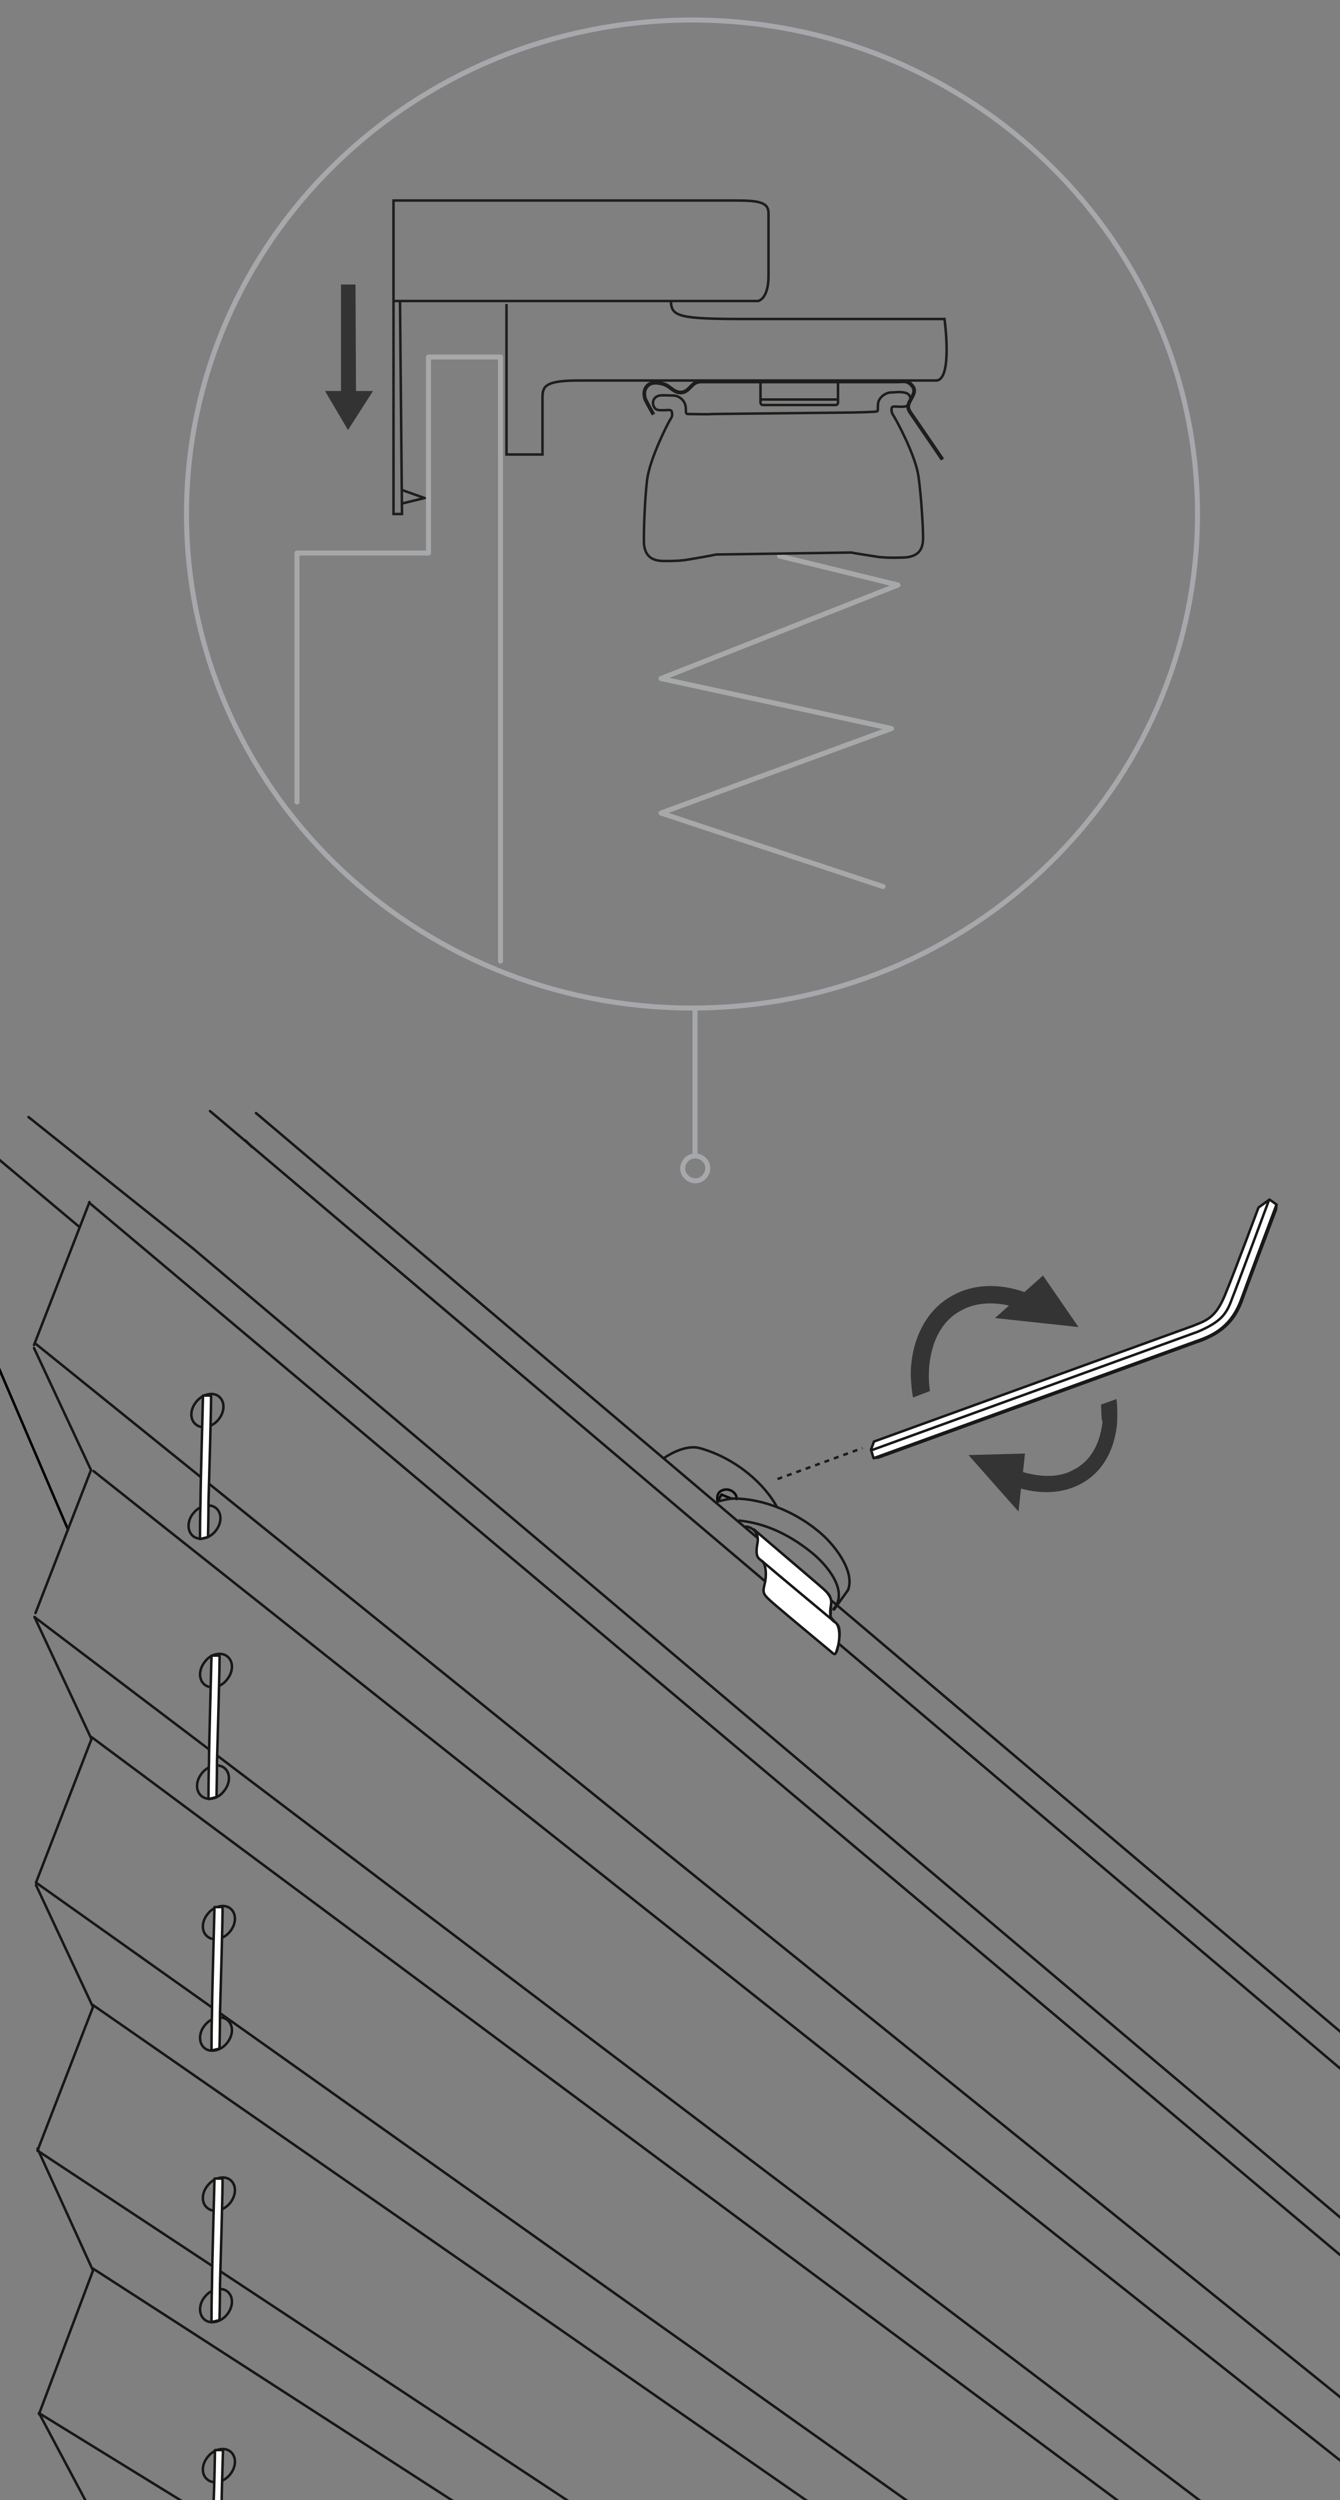 <?xml version="1.0" encoding="utf-8"?>
<!-- Generator: $$$/GeneralStr/196=Adobe Illustrator 27.6.0, SVG Export Plug-In . SVG Version: 6.00 Build 0)  -->
<svg version="1.1" id="Ebene_1" xmlns="http://www.w3.org/2000/svg" xmlns:xlink="http://www.w3.org/1999/xlink" x="0px" y="0px"
	 width="268px" height="500px" viewBox="0 0 268 500" enable-background="new 0 0 268 500" xml:space="preserve">
<rect x="0" y="0" width="268" height="500" fill="#808080" stroke="none"/>
<g>
	<g>
		<g>
			<path fill="none" stroke="#A6A8AB" stroke-width="0.4" d="M138.4,4C82.6,4,37.3,48.2,37.3,102.8s45.3,98.8,101.1,98.8
				s101.1-44.2,101.1-98.8S194.2,4,138.4,4"/>
			<path fill="none" stroke="#A6A8AB" d="M138.4,4C82.6,4,37.3,48.2,37.3,102.8s45.3,98.8,101.1,98.8s101.1-44.2,101.1-98.8
				S194.2,4,138.4,4z"/>
		</g>
	</g>
	<g>
		<line fill="none" stroke="#A6A8AB" x1="139" y1="230.9" x2="139" y2="201.4"/>
		<g>
			<path fill="none" stroke="#A6A8AB" d="M137.4,231.8c-1,0.9-1.2,2.5-0.2,3.5c0.9,1,2.5,1.2,3.5,0.2c1-0.9,1.2-2.5,0.2-3.5
				C140,231,138.4,230.9,137.4,231.8z"/>
		</g>
	</g>
</g>
<path fill="none" stroke="#1D1D1B" stroke-width="0.5" stroke-miterlimit="10" d="M167.6,76.5v4c0,0.3-0.2,0.5-0.5,0.5h-14.5
	c-0.3,0-0.5-0.2-0.5-0.5v-4"/>
<line fill="none" stroke="#1D1D1B" stroke-width="0.5" stroke-miterlimit="10" x1="152.1" y1="79.9" x2="167.4" y2="79.9"/>
<path fill="none" stroke="#1D1D1B" stroke-width="0.75" stroke-miterlimit="10" d="M188.5,91.9c0,0-6-8.8-6.5-9.5
	c-0.5-0.8-0.5-1.4,0.1-2.4c0.6-1.1,1.2-2,0.2-3c-0.9-1-1.6-0.7-2.9-0.7s-38,0-39.1,0c-1.1,0-1.5,0.4-2.1,1s-1.1,1.2-2.1,1.2
	c-0.9,0-1.6-0.6-2.4-1.2c-0.8-0.6-2.4-0.9-3.2-0.7c-0.6,0.1-2.1,0.9-1.5,3.1c0.1,0.4,1.7,3.2,1.7,3.2"/>
<g>
	<polyline fill="none" stroke="#A6A8A9" stroke-linecap="round" stroke-linejoin="round" stroke-miterlimit="10" points="
		155.9,111.2 179.6,117 132.2,135.7 178.3,145.7 132.2,162.6 176.6,177.3 	"/>
</g>
<path fill="none" stroke="#1D1D1B" stroke-width="0.5" stroke-miterlimit="10" d="M134.2,60.2c0,3.1,1.6,3.6,14.7,3.6
	c13,0,40,0,40,0s1.7,12.3-1.7,12.3c-3.3,0-64.7,0-71.4,0c-6.7,0-7.3,1.1-7.3,3.4s0,11.4,0,11.4h-7.2V60.8"/>
<path fill="none" stroke="#1D1D1B" stroke-width="0.5" stroke-miterlimit="10" d="M78.7,60.2V40.1c0,0,63.9,0,68.4,0
	s6.6,0.3,6.6,2.5s0,7.8,0,12.6c0,4.7-2.1,5-2.1,5L78.7,60.2v42.6h1.7L80,60.2"/>
<polyline fill="none" stroke="#1D1D1B" stroke-width="0.5" stroke-miterlimit="10" points="80.4,100.7 84.9,99.6 80.4,98 "/>
<polyline fill="none" stroke="#A6A8A9" stroke-linecap="round" stroke-linejoin="round" stroke-miterlimit="10" points="
	100.1,192.2 100.1,71.4 85.7,71.4 85.7,110.6 59.4,110.6 59.4,160.4 "/>
<polygon fill="#333333" points="69.6,86 65,78.2 68.2,78.2 68.2,56.9 71.1,56.9 71.2,78.2 74.6,78.2 "/>
<g>
	<path fill="none" stroke="#1D1E1C" stroke-width="0.5" stroke-miterlimit="10" d="M143.2,110.9c-0.8,0.2-4.3,0.8-5.5,1
		s-2,0.3-4.9,0.3c-3.3,0-3.8-1.9-4-3.3c-0.1-1.4,0.1-8.5,0.6-12.8s4.2-11.5,4.6-12.1c0.4-0.6,0.5-1,0.4-1.4c0-0.5-0.3-0.6-0.6-0.6
		c-0.4,0-1.5,0.1-2.1,0c-0.6,0-1.1-0.7-1.1-1.4c0-0.7,0.4-1.3,1.3-1.5c0.9-0.1,2,0,2.8,0s1.9,0.6,2.3,1.7c0.4,1.1-0.1,1.9,0.5,2
		c0.5,0,4.4,0.1,4.9,0l28-0.3c0.5,0,4.4-0.1,4.9-0.2c0.5,0,0.1-0.9,0.4-2c0.4-1.1,1.5-1.7,2.3-1.8c0.8,0,1.9-0.2,2.8,0
		c0.9,0.1,1.3,0.7,1.3,1.4c0,0.6-0.5,1.3-1.1,1.4s-1.8,0-2.1,0c-0.4,0-0.6,0.1-0.6,0.6s0.1,0.8,0.5,1.4s4.3,7.7,4.9,12
		c0.6,4.3,1,11.4,0.9,12.8s-0.6,3.3-3.9,3.4c-2.9,0.1-3.7,0-4.9-0.1c-1.2-0.2-4.7-0.7-5.5-0.9L143.2,110.9z"/>
</g>
<path fill="#FFFFFF" d="M342.9,466.1"/>
<g>
	<g>
		<g>
			
				<path fill="#FFFFFF" stroke="#181817" stroke-width="0.5" stroke-linecap="round" stroke-linejoin="round" stroke-miterlimit="10" d="
				M251.7,241.5l2.2-1.6l1.4,1l-0.1,1c0,0-6.2,16.4-6.8,18.2c-1.2,3.2-3.1,6-7.9,7.9c-0.3,0.1-0.7,0.3-1.1,0.4
				c-3.8,1.4-63.7,23.1-63.7,23.1l-1,0.1l-0.5-1.7l0.6-1.6l63.7-23.1l1-0.4c2.6-1,4.1-2.2,5.7-6.3
				C246.9,254.4,251.7,241.5,251.7,241.5z"/>
			
				<path fill="none" stroke="#181817" stroke-width="0.5" stroke-linecap="round" stroke-linejoin="round" stroke-miterlimit="10" d="
				M174.8,291.6l64.5-23.4c3.6-1.2,7.1-3.1,9-8.5c1.7-4.7,7-18.8,7-18.8"/>
			
				<path fill="none" stroke="#181817" stroke-width="0.5" stroke-linecap="round" stroke-linejoin="round" stroke-miterlimit="10" d="
				M253.8,240c0,0-6.3,17-7.5,20c-1,2.8-2.2,4.3-6.2,6.1c-0.3,0.1-0.6,0.3-1,0.4L174.4,290"/>
		</g>
		<line fill="none" stroke="#1D1D1B" stroke-width="0.5" stroke-dasharray="1,1" x1="155.5" y1="295.8" x2="172.5" y2="289.6"/>
	</g>
	<g>
		<path fill="#343434" d="M215.7,265.4l-16.7-1.8l2.8-2.5c-3.6-0.8-6.9-0.5-9.6,1c-3.6,1.9-5.7,5.7-6.3,10.6
			c-0.2,1.8-0.2,3.6,0.1,5.5l-3.4,1.3c-0.4-2.4-0.6-4.9-0.3-7.1c0.3-2.6,1-4.9,2.1-7c1.4-2.7,3.5-4.9,6.1-6.3
			c4.1-2.3,9.2-2.5,14.4-0.7l3.7-3.3L215.7,265.4z"/>
	</g>
	<g>
		<path fill="#343434" d="M220.2,280.9l3.1-1.1c0.2,1.7,0.2,3.4,0.1,5.1c-0.6,5.5-3.1,9.7-7.3,11.9c-3.4,1.8-7.6,2.1-11.9,0.9
			l-0.5,4.6l-10-11.3l11.3-0.3l-0.4,3.7c3.8,1.1,7.4,1.1,10.2-0.5c3.3-1.7,5.2-5.1,5.7-9.5C220.2,283.4,220.3,282.2,220.2,280.9z"/>
	</g>
</g>
<g>
	<g>
		<g>
			
				<line fill="none" stroke="#000100" stroke-width="0.5" stroke-linecap="round" stroke-linejoin="round" stroke-miterlimit="10" x1="-0.7" y1="272.5" x2="13.6" y2="305.9"/>
			
				<path fill="none" stroke="#000100" stroke-width="0.5" stroke-linecap="round" stroke-linejoin="round" stroke-miterlimit="10" d="
				M29.5,369.7"/>
			
				<path fill="none" stroke="#000100" stroke-width="0.5" stroke-linecap="round" stroke-linejoin="round" stroke-miterlimit="10" d="
				M48.8,388.2"/>
		</g>
	</g>
</g>
<line fill="none" stroke="#181716" stroke-width="0.5" stroke-linecap="round" stroke-linejoin="round" stroke-miterlimit="10" x1="17.8" y1="501.4" x2="7.8" y2="482.6"/>
<g id="_x31_082_2_">
	<g>
		<g>
			<g>
				
					<path fill="none" stroke="#181716" stroke-width="0.5" stroke-linecap="round" stroke-linejoin="round" stroke-miterlimit="10" d="
					M11.8,486.4"/>
			</g>
		</g>
	</g>
</g>
<g>
	<g>
		
			<line fill="none" stroke="#181716" stroke-width="0.5" stroke-linecap="round" stroke-linejoin="round" stroke-miterlimit="10" x1="6.9" y1="323.4" x2="241.7" y2="501.4"/>
		
			<line fill="none" stroke="#181716" stroke-width="0.5" stroke-linecap="round" stroke-linejoin="round" stroke-miterlimit="10" x1="18.7" y1="294.2" x2="268.7" y2="492.6"/>
		
			<line fill="none" stroke="#181716" stroke-width="0.5" stroke-linecap="round" stroke-linejoin="round" stroke-miterlimit="10" x1="7.2" y1="268.8" x2="268.9" y2="480.1"/>
		
			<line fill="none" stroke="#181716" stroke-width="0.5" stroke-linecap="round" stroke-linejoin="round" stroke-miterlimit="10" x1="17.8" y1="240.5" x2="269" y2="451.8"/>
		
			<line fill="none" stroke="#181716" stroke-width="0.5" stroke-linecap="round" stroke-linejoin="round" stroke-miterlimit="10" x1="7.2" y1="376.5" x2="183.2" y2="501.4"/>
		
			<line fill="none" stroke="#181716" stroke-width="0.5" stroke-linecap="round" stroke-linejoin="round" stroke-miterlimit="10" x1="18.3" y1="347.4" x2="225.3" y2="501.4"/>
		
			<polyline fill="none" stroke="#181716" stroke-width="0.5" stroke-linecap="round" stroke-linejoin="round" stroke-miterlimit="10" points="
			7.2,376.5 18.3,347.8 6.9,323.4 		"/>
		
			<line fill="none" stroke="#181716" stroke-width="0.5" stroke-linecap="round" stroke-linejoin="round" stroke-miterlimit="10" x1="7.5" y1="430.1" x2="115.8" y2="501.6"/>
		
			<line fill="none" stroke="#181716" stroke-width="0.5" stroke-linecap="round" stroke-linejoin="round" stroke-miterlimit="10" x1="18.6" y1="401" x2="163.2" y2="501.4"/>
		
			<polyline fill="none" stroke="#181716" stroke-width="0.5" stroke-linecap="round" stroke-linejoin="round" stroke-miterlimit="10" points="
			7.5,430.1 18.6,401.4 7.2,377 		"/>
		
			<line fill="none" stroke="#181716" stroke-width="0.5" stroke-linecap="round" stroke-linejoin="round" stroke-miterlimit="10" x1="6.8" y1="269" x2="17.9" y2="240.4"/>
		
			<polyline fill="none" stroke="#181716" stroke-width="0.5" stroke-linecap="round" stroke-linejoin="round" stroke-miterlimit="10" points="
			7.1,322.6 18.2,294 6.8,269.6 		"/>
		
			<line fill="none" stroke="#181716" stroke-width="0.5" stroke-linecap="round" stroke-linejoin="round" stroke-miterlimit="10" x1="18.6" y1="453.7" x2="92.5" y2="501.4"/>
		
			<line fill="none" stroke="#181716" stroke-width="0.5" stroke-linecap="round" stroke-linejoin="round" stroke-miterlimit="10" x1="7.8" y1="482.6" x2="38.5" y2="501.5"/>
		
			<polyline fill="none" stroke="#181716" stroke-width="0.5" stroke-linecap="round" stroke-linejoin="round" stroke-miterlimit="10" points="
			7.8,482.8 18.6,454.1 7.5,429.7 		"/>
		
			<path fill="none" stroke="#181716" stroke-width="0.5" stroke-linecap="round" stroke-linejoin="round" stroke-miterlimit="10" d="
			M7.1,134.8"/>
	</g>
	<g>
		<g>
			
				<path fill="none" stroke="#181716" stroke-width="0.5" stroke-linecap="round" stroke-linejoin="round" stroke-miterlimit="10" d="
				M162.6,314"/>
		</g>
	</g>
</g>
<g>
	<g>
		<g>
			<g>
				<g>
					
						<path fill="none" stroke="#181716" stroke-width="0.5" stroke-linecap="round" stroke-linejoin="round" stroke-miterlimit="10" d="
						M38.5,249.6l230.4,194.6"/>
					
						<path fill="none" stroke="#181716" stroke-width="0.5" stroke-linecap="round" stroke-linejoin="round" stroke-miterlimit="10" d="
						M15.9,245.4l-16.8-14.1"/>
					
						<path fill="none" stroke="#181716" stroke-width="0.5" stroke-linecap="round" stroke-linejoin="round" stroke-miterlimit="10" d="
						M51.2,222.6l217.9,184.6"/>
					
						<path fill="none" stroke="#181716" stroke-width="0.5" stroke-linecap="round" stroke-linejoin="round" stroke-miterlimit="10" d="
						M42,222.2l227,192.3"/>
				</g>
			</g>
		</g>
	</g>
	<g>
		
			<line fill="none" stroke="#181716" stroke-width="0.5" stroke-linecap="round" stroke-linejoin="round" stroke-miterlimit="10" x1="5.7" y1="223.4" x2="38.5" y2="249.6"/>
		
			<line fill="none" stroke="#181716" stroke-width="0.5" stroke-linecap="round" stroke-linejoin="round" stroke-miterlimit="10" x1="49.1" y1="228.1" x2="50.4" y2="229.4"/>
	</g>
</g>
<g>
	<path fill="none" stroke="#181716" stroke-width="0.5" stroke-linecap="round" stroke-linejoin="round" stroke-miterlimit="10" d="
		M41.5,495.9c1.2,1,3.3,0.5,4.5-1c1.3-1.6,1.3-3.6,0.1-4.6s-3.3-0.5-4.5,1C40.3,492.8,40.2,494.9,41.5,495.9z"/>
	<g>
		
			<path fill="#FFFFFF" stroke="#181716" stroke-width="0.5" stroke-linecap="round" stroke-linejoin="round" stroke-miterlimit="10" d="
			M44.3,501.4c0.1-5.4,0.3-10.9,0.3-11.4H43c0,0.5-0.1,6-0.3,11.4"/>
	</g>
</g>
<g>
	<path fill="none" stroke="#181716" stroke-width="0.5" stroke-linecap="round" stroke-linejoin="round" stroke-miterlimit="10" d="
		M40.9,409.6c1.2,1,3.3,0.5,4.5-1c1.3-1.6,1.3-3.6,0.1-4.6s-3.3-0.5-4.5,1C39.7,406.5,39.7,408.6,40.9,409.6z"/>
	<path fill="none" stroke="#181716" stroke-width="0.5" stroke-linecap="round" stroke-linejoin="round" stroke-miterlimit="10" d="
		M41.5,387.3c1.2,1,3.3,0.5,4.5-1c1.3-1.6,1.3-3.6,0.1-4.6s-3.3-0.5-4.5,1C40.3,384.2,40.2,386.3,41.5,387.3z"/>
	<g>
		
			<path fill="#FFFFFF" stroke="#181716" stroke-width="0.5" stroke-linecap="round" stroke-linejoin="round" stroke-miterlimit="10" d="
			M43.9,409.7c0-0.7,0.1-3.9,0.1-7.1c0.1-3.7,0.6-20.4,0.5-21.2h-1.6c0,0.8-0.5,17.8-0.5,21.2c-0.1,3.3-0.1,6.7-0.1,7.5L43.9,409.7z
			"/>
	</g>
</g>
<path fill="none" stroke="#000100" stroke-width="0.5" stroke-linecap="round" stroke-linejoin="round" stroke-miterlimit="10" d="
	M48.8,442.5"/>
<g>
	<path fill="none" stroke="#181716" stroke-width="0.5" stroke-linecap="round" stroke-linejoin="round" stroke-miterlimit="10" d="
		M40.9,463.9c1.2,1,3.3,0.5,4.5-1c1.3-1.6,1.3-3.6,0.1-4.6s-3.3-0.5-4.5,1C39.7,460.8,39.7,462.9,40.9,463.9z"/>
	<path fill="none" stroke="#181716" stroke-width="0.5" stroke-linecap="round" stroke-linejoin="round" stroke-miterlimit="10" d="
		M41.5,441.6c1.2,1,3.3,0.5,4.5-1c1.3-1.6,1.3-3.6,0.1-4.6s-3.3-0.5-4.5,1C40.3,438.5,40.2,440.6,41.5,441.6z"/>
	<g>
		
			<path fill="#FFFFFF" stroke="#181716" stroke-width="0.5" stroke-linecap="round" stroke-linejoin="round" stroke-miterlimit="10" d="
			M43.9,464c0-0.7,0.1-3.9,0.1-7.1c0.1-3.7,0.6-20.4,0.5-21.2h-1.6c0,0.8-0.5,17.8-0.5,21.2c-0.1,3.3-0.1,6.7-0.1,7.5L43.9,464z"/>
	</g>
</g>
<g>
	<path fill="none" stroke="#181716" stroke-width="0.5" stroke-linecap="round" stroke-linejoin="round" stroke-miterlimit="10" d="
		M40.3,359.2c1.2,1,3.3,0.6,4.5-1c1.3-1.6,1.3-3.6,0.1-4.6s-3.3-0.5-4.5,1C39.1,356.2,39.1,358.2,40.3,359.2z"/>
	<path fill="none" stroke="#181716" stroke-width="0.5" stroke-linecap="round" stroke-linejoin="round" stroke-miterlimit="10" d="
		M40.9,336.9c1.2,1,3.3,0.6,4.5-1c1.3-1.6,1.3-3.6,0.1-4.6s-3.3-0.6-4.5,1C39.7,333.9,39.7,335.9,40.9,336.9z"/>
	<g>
		
			<path fill="#FFFFFF" stroke="#181716" stroke-width="0.5" stroke-linecap="round" stroke-linejoin="round" stroke-miterlimit="10" d="
			M43.3,359.4c0-0.7,0.1-3.9,0.1-7.1c0.1-3.7,0.6-20.4,0.5-21.2h-1.6c0,0.8-0.5,17.8-0.5,21.2c-0.1,3.3-0.1,6.7-0.1,7.5L43.3,359.4z
			"/>
	</g>
</g>
<g>
	<path fill="none" stroke="#181716" stroke-width="0.5" stroke-linecap="round" stroke-linejoin="round" stroke-miterlimit="10" d="
		M38.6,307.2c1.2,1,3.3,0.5,4.5-1c1.3-1.6,1.3-3.6,0.1-4.6s-3.3-0.5-4.5,1C37.4,304.1,37.4,306.2,38.6,307.2z"/>
	<path fill="none" stroke="#181716" stroke-width="0.5" stroke-linecap="round" stroke-linejoin="round" stroke-miterlimit="10" d="
		M39.2,284.9c1.2,1,3.3,0.5,4.5-1c1.3-1.6,1.3-3.6,0.1-4.6s-3.3-0.5-4.5,1C38,281.8,37.9,283.9,39.2,284.9z"/>
	<g>
		
			<path fill="#FFFFFF" stroke="#181716" stroke-width="0.5" stroke-linecap="round" stroke-linejoin="round" stroke-miterlimit="10" d="
			M41.6,307.4c0-0.7,0.1-3.9,0.1-7.1c0.1-3.7,0.6-20.4,0.5-21.2h-1.6c0,0.8-0.5,17.8-0.5,21.2c-0.1,3.3-0.1,6.7-0.1,7.5L41.6,307.4z
			"/>
	</g>
</g>
<g>
	<g>
		
			<path fill="none" stroke="#181716" stroke-width="0.5" stroke-linecap="round" stroke-linejoin="round" stroke-miterlimit="10" d="
			M166.3,330.4c0.9,0.7,1.1-0.3,1.2-0.6c0.3-1.5,0.8-4.2-0.1-5c-0.9-0.8-1.3-1.5-1.3-1.5s0.1-1.4,0.1-2.4c0-1.8-0.4-2-0.9-2.5
			c-0.4-0.5-14.6-12.5-14.6-12.5"/>
		
			<path fill="#FFFFFF" stroke="#181716" stroke-width="0.5" stroke-linecap="round" stroke-linejoin="round" stroke-miterlimit="10" d="
			M160.4,326.3"/>
		<g>
			
				<path fill="#FFFFFF" stroke="#181716" stroke-width="0.5" stroke-linecap="round" stroke-linejoin="round" stroke-miterlimit="10" d="
				M160.6,326.4"/>
			
				<path fill="#FFFFFF" stroke="#181716" stroke-width="0.5" stroke-linecap="round" stroke-linejoin="round" stroke-miterlimit="10" d="
				M150.8,305.9l13,11.1l0.1,0.1c0,0,1.2,1,1.6,1.5c0.4,0.6,0.9,1.2,0.7,2.3c-0.4,2.4,0,2.9,0.6,3.4l0.3,0.2c0.8,0.6,1,2.8,0.5,4.7
				c-0.5,1.8-0.5,1.9-1.3,1.2c0,0-8.2-6.8-11-9.2c-2.8-2.4-2.8-2.5-2.4-4.3c0.5-1.8,0.3-4.1-0.5-4.7s-1.4-0.9-0.9-3.6
				c0.4-2.1-1.1-3.2-2.3-3.3"/>
			
				<path fill="#FFFFFF" stroke="#181716" stroke-width="0.5" stroke-linecap="round" stroke-linejoin="round" stroke-miterlimit="10" d="
				M166.5,324c0,0-11.3-9.4-14.1-11.8"/>
		</g>
		
			<path fill="none" stroke="#181817" stroke-width="0.5" stroke-linecap="round" stroke-linejoin="round" stroke-miterlimit="10" d="
			M132.8,291.6c1.9-1.3,4.8-2.6,7.1-2c7.6,2.1,13.2,7.5,15.5,11.8"/>
		<g>
			
				<path fill="none" stroke="#0A0B0C" stroke-width="0.5" stroke-linecap="round" stroke-linejoin="round" stroke-miterlimit="10" d="
				M143.5,300.3c-0.1-0.9-0.1-1.9,1.1-2.3c1.5-0.5,2.9,0.8,2.7,1.8"/>
			
				<polyline fill="none" stroke="#0A0B0C" stroke-width="0.5" stroke-linecap="round" stroke-linejoin="round" stroke-miterlimit="10" points="
				143.5,300.3 143.7,300 144.3,298.9 145.5,299.4 146.3,299.7 			"/>
		</g>
		<g>
			<g>
				
					<path fill="none" stroke="#181817" stroke-width="0.5" stroke-linecap="round" stroke-linejoin="round" stroke-miterlimit="10" d="
					M169.6,318c1.5-3.8-2.9-9.4-6.1-11.9c-4.6-3.8-11-6.4-16.7-6.4c-0.6,0-1.8,0.2-3.3,0.6"/>
				
					<path fill="none" stroke="#181817" stroke-width="0.5" stroke-linecap="round" stroke-linejoin="round" stroke-miterlimit="10" d="
					M166.7,321.8c3.1-3.5-1.2-8.8-4.5-11.4c-4.6-3.7-9.4-5.8-14.4-6.3"/>
			</g>
			
				<line fill="none" stroke="#181817" stroke-width="0.5" stroke-linecap="round" stroke-linejoin="round" stroke-miterlimit="10" x1="166.8" y1="321.9" x2="169.6" y2="318"/>
			
				<path fill="none" stroke="#181817" stroke-width="0.5" stroke-linecap="round" stroke-linejoin="round" stroke-miterlimit="10" d="
				M104.7,292.6"/>
		</g>
	</g>
</g>
</svg>

